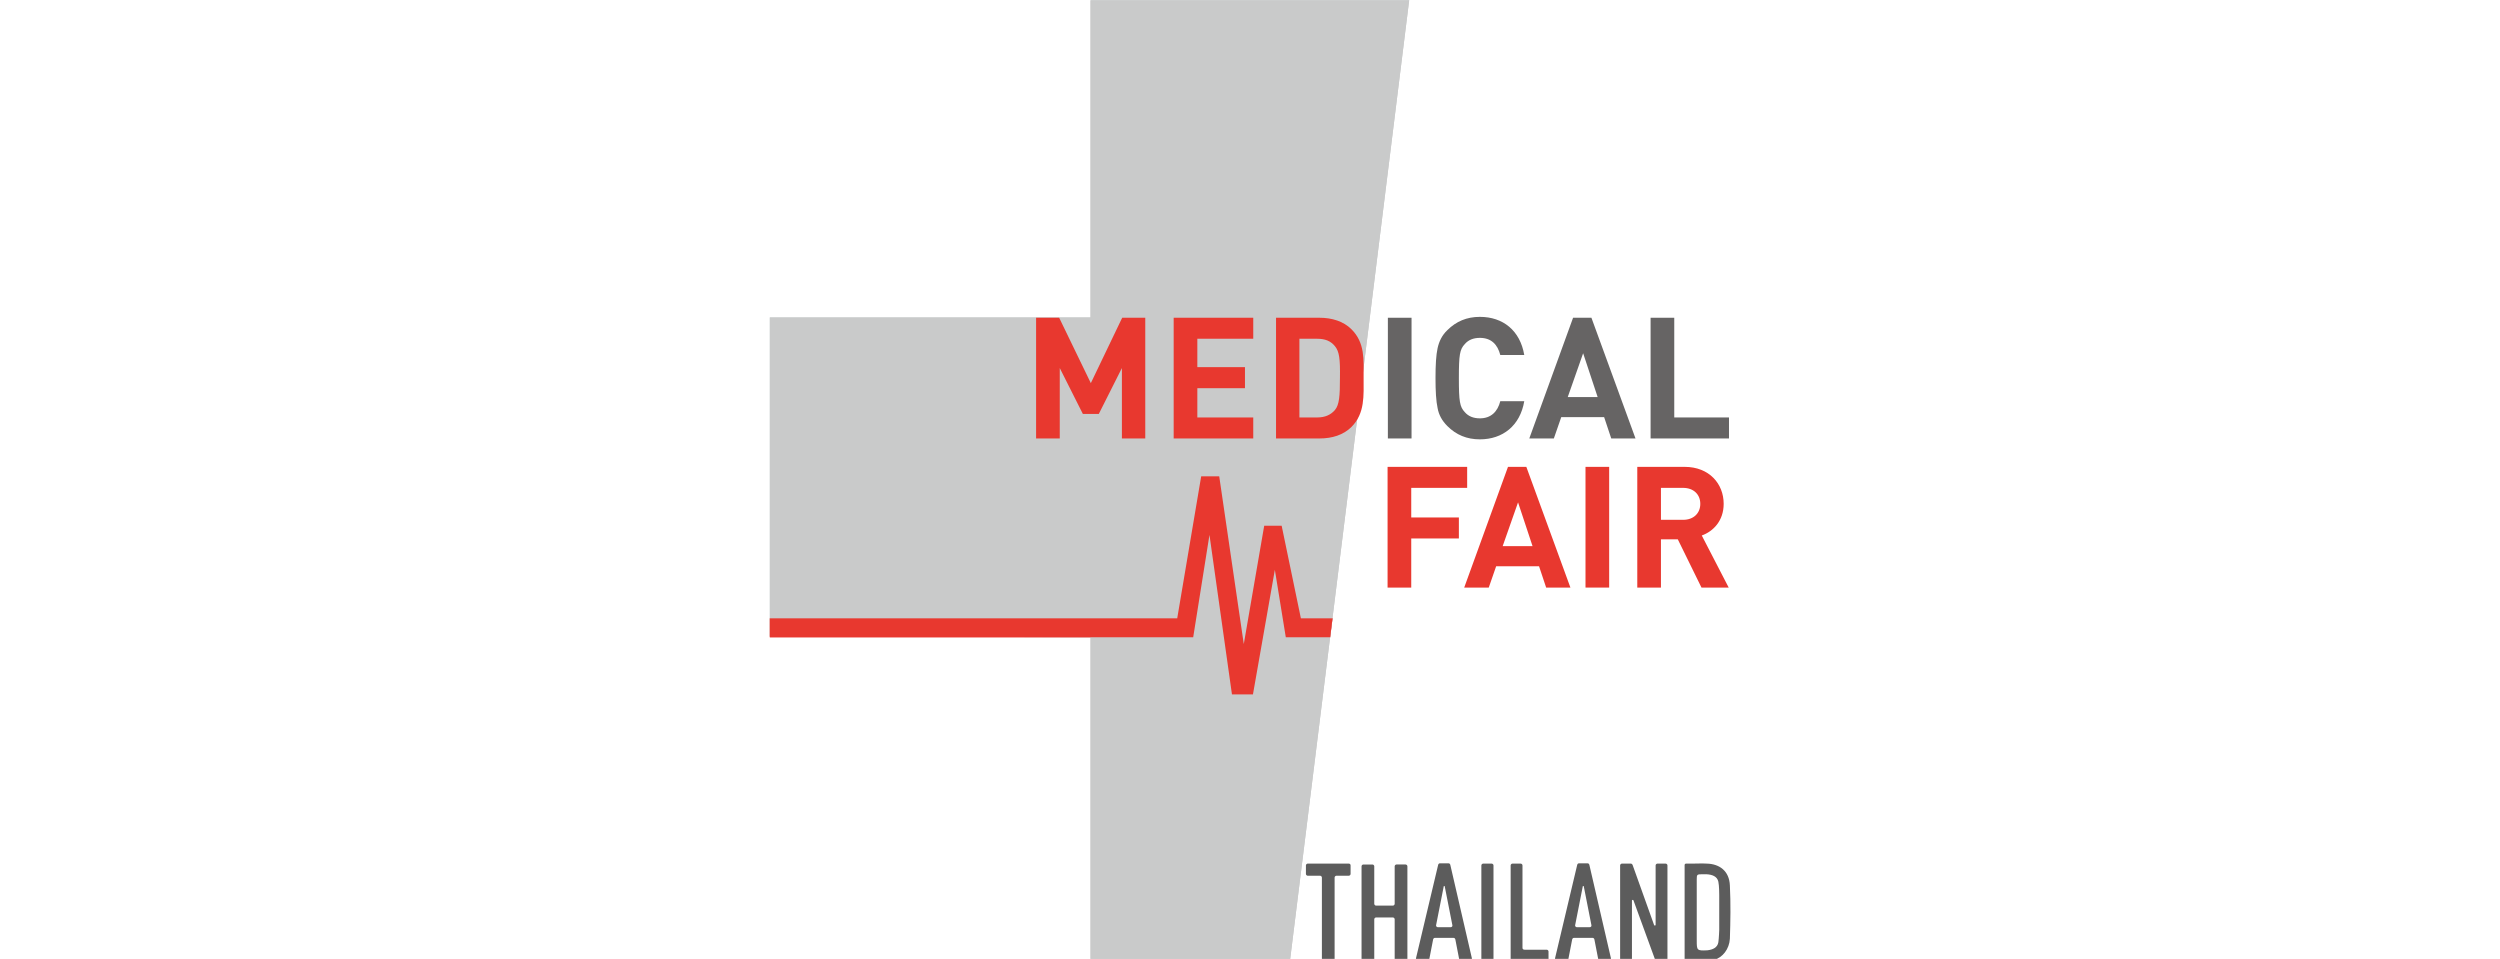 <?xml version="1.0" encoding="utf-8"?>
<!-- Generator: Adobe Illustrator 28.3.0, SVG Export Plug-In . SVG Version: 6.00 Build 0)  -->
<svg version="1.1" id="圖層_1" xmlns="http://www.w3.org/2000/svg" xmlns:xlink="http://www.w3.org/1999/xlink" x="0px" y="0px"
	 viewBox="0 0 845 324.1" style="enable-background:new 0 0 845 324.1;" xml:space="preserve">
<style type="text/css">
	.st0{fill-rule:evenodd;clip-rule:evenodd;fill:#FFFFFF;}
	.st1{fill:#C9CACA;}
	.st2{fill:#E8382F;}
	.st3{fill:#666464;}
	.st4{fill:#5C5C5C;}
</style>
<rect y="0" class="st0" width="845" height="324.1"/>
<g>
	<polygon class="st1" points="476.3,0.1 436,324.8 368.6,324.8 368.6,215.4 260.2,215 260.2,107.3 368.6,107.3 368.6,0.1 	"/>
	<polygon class="st2" points="406,161 397.9,209 260.2,209 260.2,215.4 403.3,215.4 408.8,180.8 416.4,234.7 423.5,234.7 
		430.9,192.6 434.6,215.4 449.6,215.4 450.4,209 439.7,209 433.2,177.7 427.3,177.7 420.4,217.7 412.1,161 	"/>
	<polygon class="st1" points="476.3,0.1 436,324.8 368.6,324.8 368.6,215.4 260.2,215 260.2,107.3 368.6,107.3 368.6,0.1 	"/>
	<polygon class="st2" points="406,161 397.9,209 260.2,209 260.2,215.4 403.3,215.4 408.8,180.8 416.4,234.7 423.5,234.7 
		430.9,192.6 434.6,215.4 449.6,215.4 450.4,209 439.7,209 433.2,177.7 427.3,177.7 420.4,217.7 412.1,161 	"/>
	<g>
		<path class="st2" d="M379.2,148.2v-23.8l-7.8,15.5H366l-7.8-15.5v23.8h-8v-40.8h7.8l10.7,22.1l10.6-22.1h7.8v40.8H379.2z"/>
		<path class="st2" d="M396.7,148.2v-40.8h26.9v7.1h-18.9v9.6h16.1v7.1h-16.1v9.9h18.9v7.1H396.7z"/>
		<path class="st2" d="M456.8,144.3c-2.7,2.7-6.5,3.9-10.8,3.9h-14.7v-40.8H446c4.2,0,8.1,1.2,10.8,3.9c4.6,4.6,4.1,10.2,4.1,16.3
			C460.9,133.7,461.4,139.7,456.8,144.3z M451.2,117c-1.4-1.7-3.2-2.5-6-2.5h-6v26.6h6c2.7,0,4.6-0.9,6-2.5
			c1.5-1.8,1.7-4.8,1.7-10.9C453,121.4,452.7,118.8,451.2,117z"/>
		<path class="st3" d="M469.1,148.2v-40.8h8v40.8H469.1z"/>
		<path class="st3" d="M500.2,148.5c-4.4,0-8-1.5-11-4.5c-1.8-1.8-2.9-3.8-3.3-6.1c-0.5-2.3-0.7-5.7-0.7-10.1
			c0-4.5,0.2-7.8,0.7-10.1c0.5-2.3,1.5-4.4,3.3-6.1c3-3,6.6-4.5,11-4.5c7.8,0,13.6,4.6,15,12.9h-8.1c-0.9-3.5-3-5.8-6.9-5.8
			c-2.2,0-3.9,0.7-5.1,2.1c-1.7,1.8-2,3.6-2,11.5s0.3,9.7,2,11.5c1.2,1.4,2.9,2.1,5.1,2.1c3.8,0,6-2.3,6.9-5.8h8.1
			C513.8,143.9,507.9,148.5,500.2,148.5z"/>
		<path class="st3" d="M544.6,148.2l-2.4-7.2h-14.5l-2.5,7.2h-8.3l14.8-40.8h6.2l14.9,40.8H544.6z M535.1,119.4l-5.2,14.8h10.1
			L535.1,119.4z"/>
		<path class="st3" d="M557.9,148.2v-40.8h8v33.7h18.5v7.1H557.9z"/>
		<path class="st2" d="M477,164.9v10h16.1v7.1H477v16.6h-8v-40.8h26.9v7.1H477z"/>
		<path class="st2" d="M522.6,198.6l-2.4-7.2h-14.5l-2.5,7.2h-8.3l14.8-40.8h6.2l14.9,40.8H522.6z M513.1,169.8l-5.2,14.8h10.1
			L513.1,169.8z"/>
		<path class="st2" d="M535.9,198.6v-40.8h8v40.8H535.9z"/>
		<path class="st2" d="M575.1,198.6l-8-16.3h-5.7v16.3h-8v-40.8h16c8.3,0,13.2,5.7,13.2,12.5c0,5.7-3.5,9.3-7.4,10.7l9.1,17.6H575.1
			z M568.9,164.9h-7.5v10.8h7.5c3.5,0,5.8-2.2,5.8-5.4C574.7,167.1,572.4,164.9,568.9,164.9z"/>
	</g>
	<g>
		<path class="st4" d="M471.4,292.8v12.7c0,0.3-0.3,0.6-0.6,0.6h-5.7c-0.3,0-0.6-0.3-0.6-0.6v-12.7c0-0.3-0.3-0.6-0.6-0.6h-3.1
			c-0.3,0-0.6,0.3-0.6,0.6v31.3c0,0.3,0.3,0.6,0.6,0.6h3.1c0.3,0,0.6-0.3,0.6-0.6v-13.4c0-0.3,0.3-0.6,0.6-0.6h5.7
			c0.3,0,0.6,0.3,0.6,0.6v13.4c0,0.3,0.3,0.6,0.6,0.6h3.1c0.3,0,0.6-0.3,0.6-0.6v-31.3c0-0.3-0.3-0.6-0.6-0.6H472
			C471.7,292.2,471.4,292.5,471.4,292.8z"/>
		<path class="st4" d="M493.8,324.7h3.1c0.4,0,0.7-0.4,0.6-0.8l-7.3-31.6c-0.1-0.3-0.3-0.5-0.6-0.5h-2.9c-0.3,0-0.5,0.2-0.6,0.5
			l-7.5,31.6c-0.1,0.4,0.2,0.8,0.6,0.8h3.3c0.3,0,0.5-0.2,0.6-0.5l1.3-6.7c0.1-0.3,0.3-0.5,0.6-0.5h6.3c0.3,0,0.5,0.2,0.6,0.5
			l1.3,6.7C493.3,324.5,493.5,324.7,493.8,324.7z M486,313.4c-0.4,0-0.7-0.4-0.6-0.7l2.6-13.2l0.3,0l2.6,13.2
			c0.1,0.4-0.2,0.7-0.6,0.7H486z"/>
		<path class="st4" d="M559.6,292.5v20.1c0,0.3-0.4,0.3-0.5,0.1l-7.3-20.4c-0.1-0.2-0.3-0.4-0.6-0.4h-3c-0.3,0-0.6,0.3-0.6,0.6v31.6
			c0,0.3,0.3,0.6,0.6,0.6h2.8c0.3,0,0.6-0.3,0.6-0.6v-19.7c0-0.3,0.4-0.3,0.5-0.1l7.3,20c0.1,0.2,0.3,0.4,0.6,0.4h3
			c0.3,0,0.6-0.3,0.6-0.6v-31.6c0-0.3-0.3-0.6-0.6-0.6h-2.8C559.9,291.9,559.6,292.2,559.6,292.5z"/>
		<path class="st4" d="M540.8,324.7h3.1c0.4,0,0.7-0.4,0.6-0.8l-7.3-31.6c-0.1-0.3-0.3-0.5-0.6-0.5h-2.9c-0.3,0-0.5,0.2-0.6,0.5
			l-7.5,31.6c-0.1,0.4,0.2,0.8,0.6,0.8h3.3c0.3,0,0.5-0.2,0.6-0.5l1.3-6.7c0.1-0.3,0.3-0.5,0.6-0.5h6.3c0.3,0,0.5,0.2,0.6,0.5
			l1.3,6.7C540.3,324.5,540.5,324.7,540.8,324.7z M533,313.4c-0.4,0-0.7-0.4-0.6-0.7l2.6-13.2l0.3,0l2.6,13.2
			c0.1,0.4-0.2,0.7-0.6,0.7H533z"/>
		<path class="st4" d="M504.2,324.7h-2.9c-0.3,0-0.6-0.3-0.6-0.6v-31.6c0-0.3,0.3-0.6,0.6-0.6h2.9c0.3,0,0.6,0.3,0.6,0.6v31.6
			C504.8,324.4,504.5,324.7,504.2,324.7z"/>
		<path class="st4" d="M514.6,320.4v-27.9c0-0.3-0.3-0.6-0.6-0.6h-2.8c-0.3,0-0.6,0.3-0.6,0.6V321v3.1c0,0.3,0.3,0.6,0.6,0.6h3.4
			h8.2c0.3,0,0.6-0.3,0.6-0.6v-2.5c0-0.3-0.3-0.6-0.6-0.6h-7.5C514.8,321,514.6,320.7,514.6,320.4z"/>
		<path class="st4" d="M584.7,299.3c-0.2-5-3.6-7.3-7.8-7.4c-1.6-0.1-3.3,0-4.9,0h-2.1c-0.3,0-0.5,0.2-0.5,0.5v31.7
			c0,0.3,0.2,0.5,0.5,0.5h3.5v0c1.1,0,2.1,0,3.2,0c0.9,0,1.9,0,2.8-0.2c2.8-0.7,5.1-3.6,5.3-7.1C584.9,311.4,585,305.4,584.7,299.3z
			 M581.1,314.3c0,0-0.1,2.9-0.3,4.2c-0.3,1.8-1.9,2.5-3.7,2.7c-3.6,0.2-3.6,0-3.6-3.4c0-3.1,0-6.2,0-9.3c0-3.8,0-7.5,0-11.3
			c0-1.6,0.1-1.7,1.8-1.7c0.5,0,1,0,1.5,0c1.9,0.1,3.6,0.7,4,2.5c0.3,1.3,0.3,4.4,0.3,4.4L581.1,314.3z"/>
		<path class="st4" d="M455.9,291.9H442c-0.3,0-0.6,0.3-0.6,0.6v2.9c0,0.3,0.3,0.6,0.6,0.6h4.2c0.3,0,0.6,0.3,0.6,0.6v27.5
			c0,0.3,0.3,0.6,0.6,0.6h3.1c0.3,0,0.6-0.3,0.6-0.6v-27.5c0-0.3,0.3-0.6,0.6-0.6h4.2c0.3,0,0.6-0.3,0.6-0.6v-2.9
			C456.5,292.1,456.2,291.9,455.9,291.9z"/>
	</g>
</g>
</svg>
